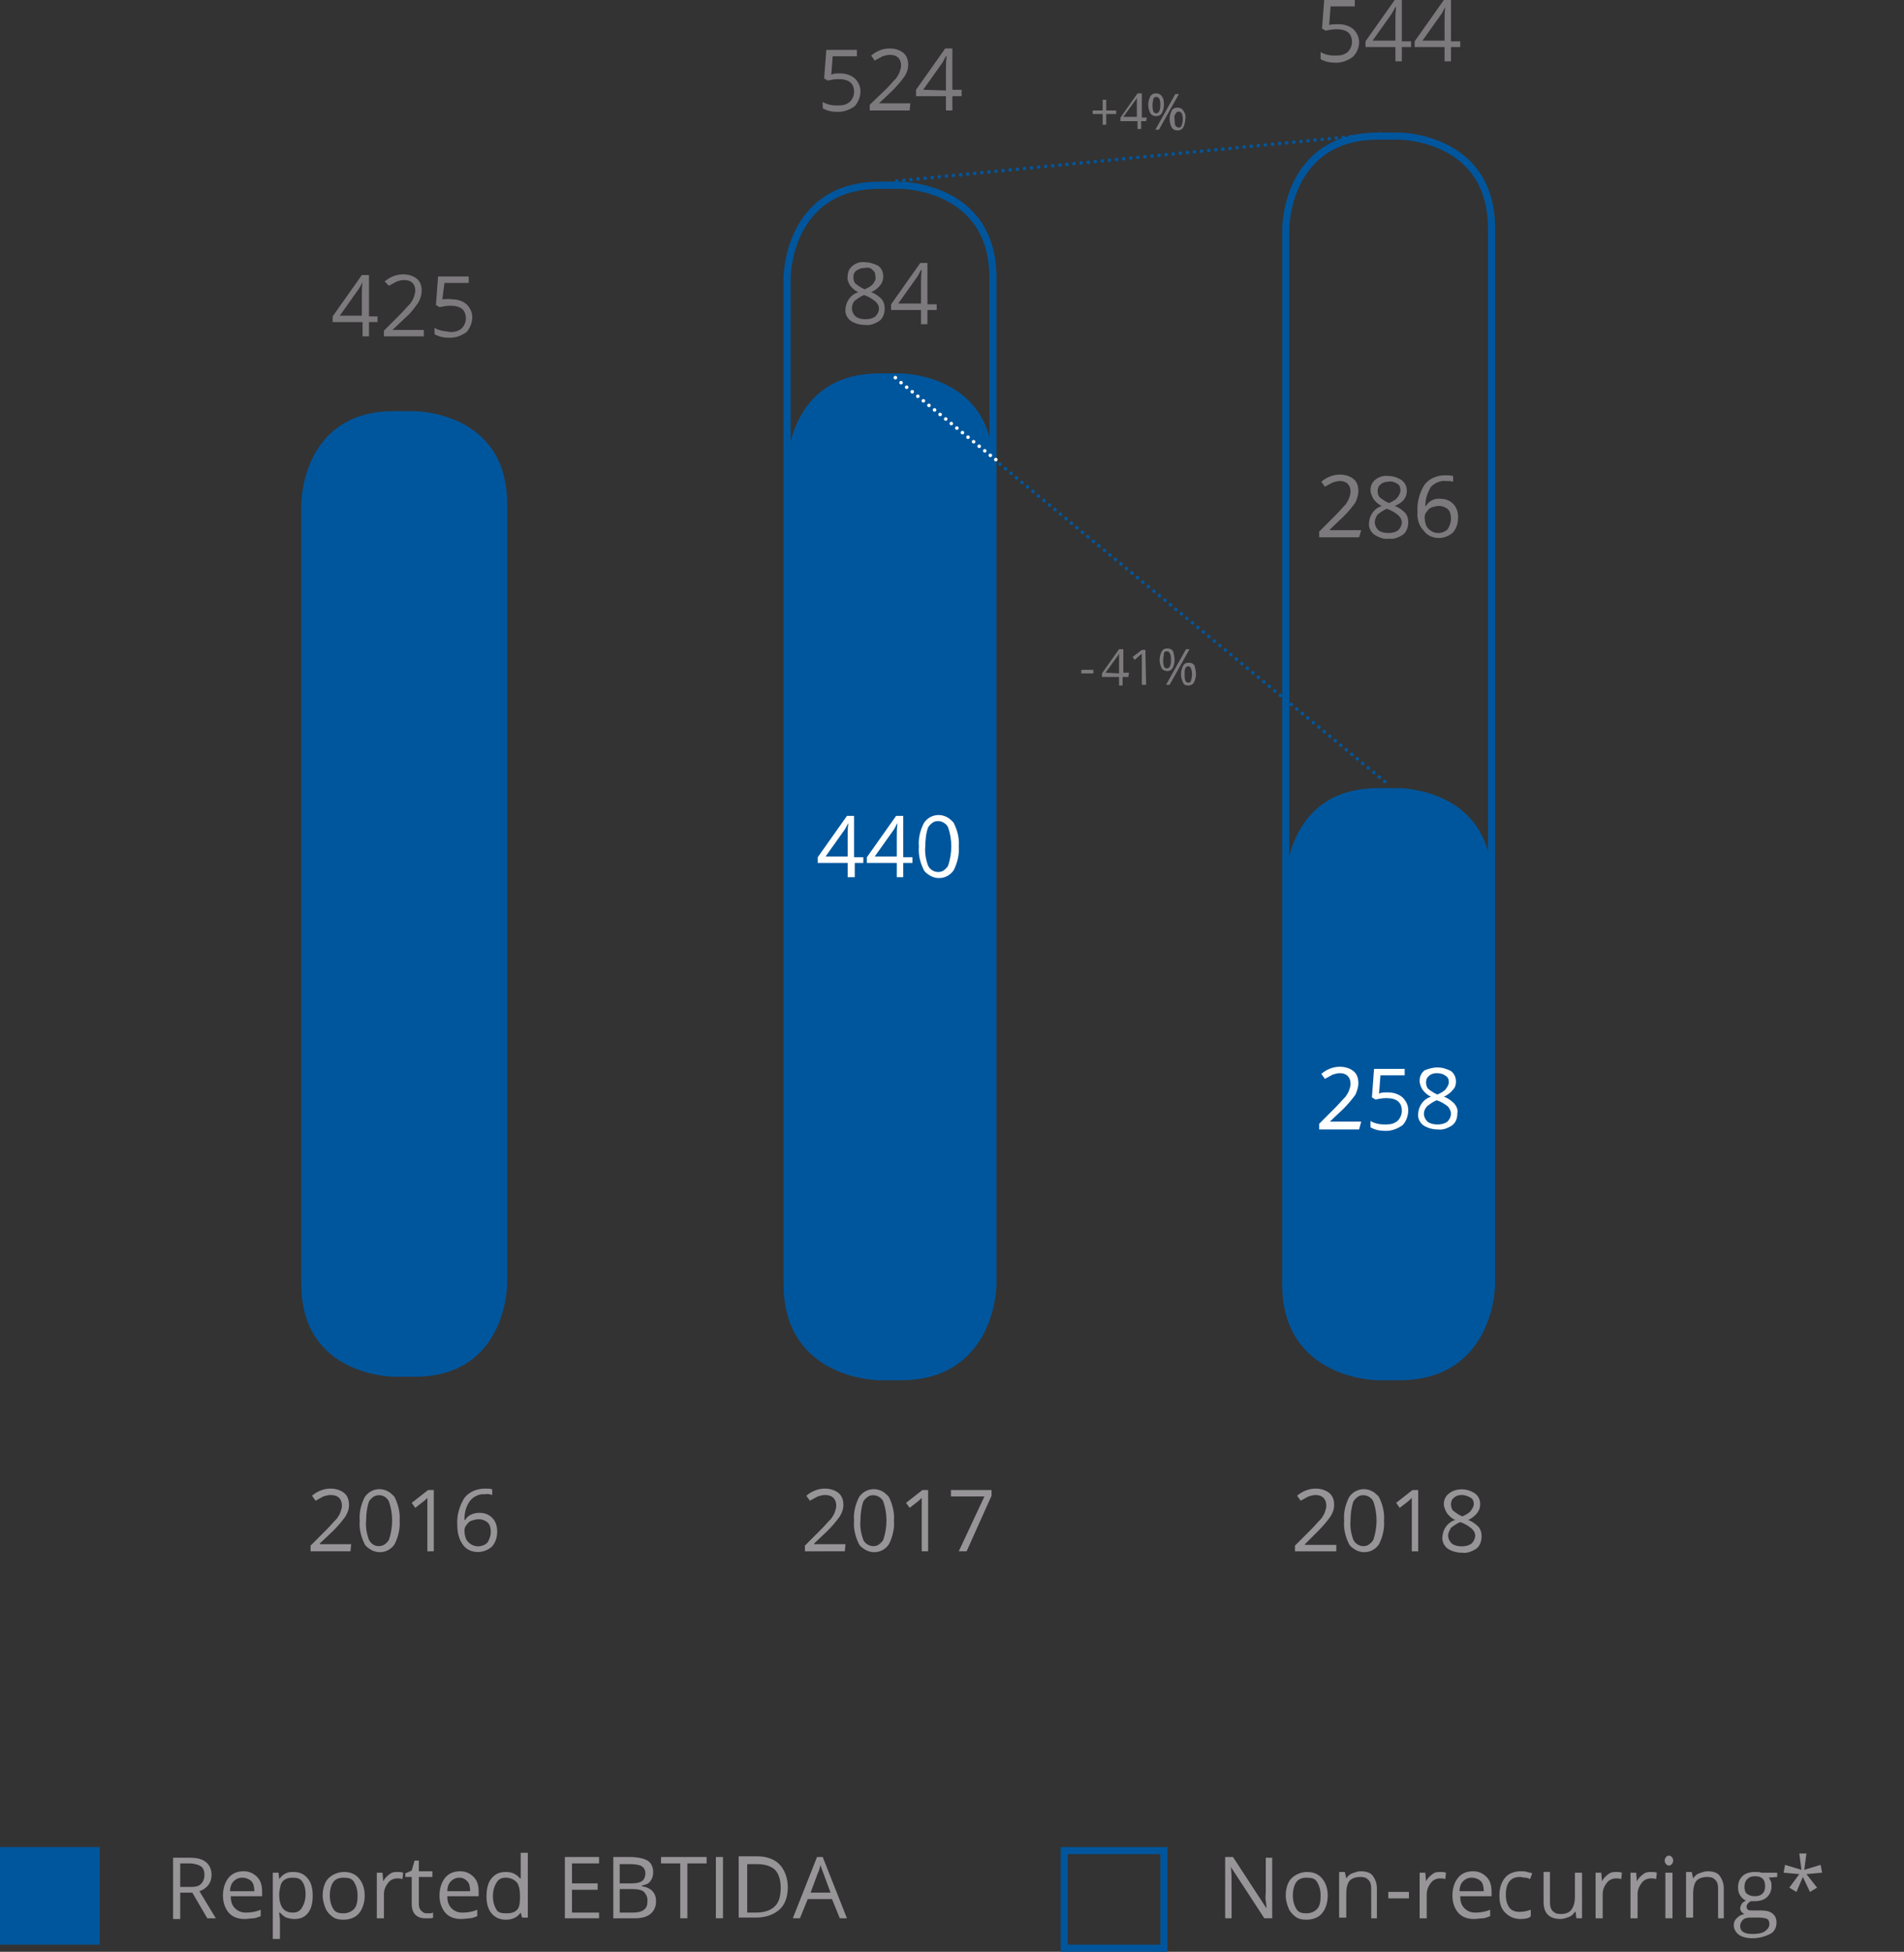 <svg version="1.1" id="Camada_1" xmlns="http://www.w3.org/2000/svg" x="0" y="0" viewBox="0 0 267.3 273.9" xml:space="preserve"><rect x="0" y="0" width="267.3" height="273.9" fill="#333333" stroke="none"/><style>.st0{fill:#00569d}.st1{fill:none;stroke:#00569d}.st4{fill:#979597}</style><g id="Camada_1-2"><path class="st0" d="M0 259.2v13.7h14v-13.7z"/><path class="st1" d="M149.4 259.7v13.7h14v-13.7z"/><path class="st0" d="M42.3 70.7s0-13 13-13h2.9s13 0 13 13v109.5s0 13-13 13h-2.9s-13 0-13-13V70.7z"/><path class="st1" d="M180.5 32.1s0-13 13-13h2.9s13 0 13 13v148.1s0 13-13 13h-2.9s-13 0-13-13V32.1z"/><path class="st0" d="M180.5 123.6s0-13 13-13h2.9s13 0 13 13v56.6s0 13-13 13h-2.9s-13 0-13-13v-56.6z"/><path class="st1" d="M110.5 39s0-13 13-13h2.9s13 0 13 13v141.2s0 13-13 13h-2.9s-13 0-13-13V39z"/><path class="st0" d="M110.5 65.4s0-13 13-13h2.9s13 0 13 13v114.8s0 13-13 13h-2.9s-13 0-13-13V65.4z"/><path d="M187.9 3.4c.8 0 1.5.2 2.1.7.5.5.8 1.1.8 1.8 0 .8-.3 1.5-.9 2.1-.7.5-1.5.8-2.3.8s-1.5-.1-2.2-.5v-1c.3.2.6.3 1 .4s.8.1 1.2.1c.6 0 1.1-.1 1.6-.5.4-.4.6-.9.6-1.4 0-1.2-.7-1.8-2.2-1.8-.5 0-1 .1-1.5.2l-.5-.3.3-4h4.3v.9h-3.4l-.2 2.6c.4-.1.8-.1 1.3-.1zm10.2 3.2h-1.3v2h-.9v-2h-4.2v-.8l4.1-5.8h1v5.8h1.3v.8zm-2.2-.8V2.9c0-.6 0-1.2.1-1.9h-.1c-.2.4-.4.7-.5.9l-2.7 3.8h3.2v.1zm9.1.8h-1.3v2h-.9v-2h-4.2v-.8l4.1-5.8h1v5.8h1.3v.8zm-2.2-.8V2.9c0-.6 0-1.2.1-1.9-.2.3-.3.6-.5.9l-2.7 3.8h3.1v.1zm-84.9 4.5c.8 0 1.5.2 2.1.7.5.5.8 1.1.8 1.8 0 .8-.3 1.5-.8 2.1-.7.5-1.5.8-2.3.8s-1.5-.1-2.2-.5v-.9c.3.2.6.3 1 .4.4.1.8.1 1.2.1.6 0 1.1-.1 1.6-.5.4-.4.6-.9.6-1.4 0-1.2-.7-1.8-2.2-1.8-.5 0-1 .1-1.5.2l-.5-.3.3-4h4.3v.9h-3.4l-.2 2.6c.3-.2.7-.2 1.2-.2zm9.8 5.2h-5.6v-.8l2.3-2.2c.5-.5.9-1 1.4-1.5.2-.3.4-.6.5-.9.1-.3.2-.6.2-.9 0-.4-.1-.8-.4-1.1s-.7-.4-1.2-.4c-.3 0-.7.1-1 .2-.4.2-.7.4-1.1.6l-.5-.7c.7-.6 1.6-1 2.6-1 .7 0 1.4.2 1.9.6s.7 1 .7 1.7c0 .6-.2 1.1-.5 1.6-.5.7-1.1 1.4-1.7 2l-1.9 1.8h4.4l-.1 1zm7.3-2h-1.3v2h-.9v-2h-4.2v-.9l4.1-5.8h1v5.8h1.3v.9zm-2.2-.8V9.8c0-.6 0-1.2.1-1.9h-.1c-.2.3-.3.6-.5.9l-2.7 3.8 3.2.1zm22.5 2.8h1.4v.5h-1.4v1.5h-.5V16h-1.4v-.5h1.4V14h.5v1.5zm5.6 1.5h-.7v1.1h-.5V17h-2.4v-.5l2.4-3.4h.6v3.4h.7l-.1.5zm-1.3-.5v-2.8c-.1.2-.2.4-.3.5l-1.6 2.2h1.9v.1zm3.8-1.8c0 .4-.1.8-.3 1.2-.2.3-.5.4-.8.4s-.6-.1-.8-.4c-.2-.4-.3-.8-.3-1.2s.1-.8.3-1.2c.2-.3.5-.4.8-.4s.6.1.8.4c.3.4.3.8.3 1.2zm-1.6 0c0 .3 0 .6.1.9.1.2.2.3.4.3.4 0 .6-.4.6-1.2s-.2-1.1-.6-1.1c-.2 0-.3.1-.4.3 0 .2-.1.5-.1.8zm3.7-1.5l-2.8 5h-.5l2.8-5h.5zm.9 3.5c0 .4-.1.8-.3 1.2-.2.3-.5.4-.8.4s-.6-.1-.8-.4c-.2-.4-.3-.8-.3-1.2 0-.4.1-.8.3-1.2.2-.3.5-.4.8-.4s.6.1.8.4c.3.4.4.8.3 1.2zm-1.5 0c0 .3 0 .6.1.9.1.2.3.3.6.3.1 0 .2-.1.3-.3.2-.6.2-1.2 0-1.7-.1-.2-.4-.3-.6-.2-.1 0-.2.1-.2.2-.2.2-.3.5-.2.8zm-13.1 77.8V94h1.7v.5h-1.7zm6.6.5h-.8v1.2h-.5V95h-2.4v-.5l2.4-3.4h.6v3.3h.8l-.1.6zm-1.3-.5v-2.8c-.1.2-.2.4-.3.5l-1.6 2.2 1.9.1zm3.8 1.6h-.6v-4.4c0 .1-.1.1-.2.2l-.8.7-.3-.4 1.3-1h.5l.1 4.9zm4-3.5c0 .4-.1.8-.3 1.2-.3.4-.8.5-1.3.2-.1-.1-.2-.1-.2-.2-.2-.4-.3-.8-.3-1.2 0-.4.1-.8.3-1.2.2-.3.4-.4.8-.4.3 0 .6.1.8.4.1.4.2.8.2 1.2zm-1.6 0c0 .3 0 .6.1.9.1.2.2.3.4.3.4 0 .6-.4.6-1.2s-.2-1.2-.6-1.2c-.2 0-.4.1-.4.3 0 .3-.1.6-.1.9zm3.7-1.5l-2.8 5h-.5l2.8-5h.5zm.9 3.5c0 .4-.1.8-.3 1.2-.2.3-.5.4-.8.4s-.6-.1-.7-.4c-.2-.4-.3-.8-.3-1.2 0-.4.1-.8.3-1.2.2-.3.4-.4.8-.4.3 0 .6.1.8.4.1.4.2.8.2 1.2zm-1.6 0c0 .3 0 .6.1.9.1.2.2.3.4.3s.4-.1.4-.3c.2-.6.2-1.2 0-1.7-.1-.2-.2-.3-.4-.3s-.3.1-.4.3c-.1.2-.1.5-.1.8zM53 45.2h-1.2v2h-.9v-2h-4.2v-.8l4.1-5.8h1v5.8H53v.8zm-2.2-.9v-2.8c0-.6 0-1.2.1-1.9-.2.4-.4.7-.5.9l-2.7 3.8h3.1zm8.7 2.9h-5.6v-.8l2.3-2.3c.5-.5.9-1 1.4-1.5.2-.3.4-.6.5-.9.1-.3.2-.6.2-.9 0-.4-.1-.8-.4-1.1-.3-.3-.7-.4-1.2-.4-.3 0-.7.1-1 .2-.4.2-.7.4-1.1.6l-.6-.6c.7-.6 1.6-1 2.6-1 .7 0 1.4.2 1.9.6.5.4.7 1 .7 1.7 0 .6-.2 1.2-.5 1.7-.5.7-1 1.4-1.7 2l-1.9 1.8h4.4v.9zm3.9-5.2c.8 0 1.5.2 2.1.7.5.5.8 1.1.8 1.8 0 .8-.3 1.5-.8 2.1-.7.5-1.5.8-2.3.8s-1.5-.1-2.2-.5V46c.3.2.6.3 1 .4.4.1.8.1 1.2.2.6 0 1.1-.1 1.6-.5.4-.4.6-.9.6-1.4 0-1.2-.7-1.8-2.2-1.8-.5 0-1 .1-1.5.2l-.5-.3.3-4h4.3v.9h-3.4l-.3 2.3c.4 0 .9-.1 1.3 0zm58-5.2c.7 0 1.3.2 1.9.5.5.4.7.9.7 1.5 0 .4-.1.8-.4 1.2s-.8.8-1.3 1c.6.2 1.1.6 1.5 1 .3.4.4.8.4 1.3 0 .6-.2 1.3-.7 1.7-.6.4-1.3.7-2 .6-.8 0-1.5-.2-2.1-.6-.5-.4-.8-1-.7-1.7.1-1.1.8-2 1.8-2.3-.5-.2-.9-.6-1.2-1-.2-.4-.4-.8-.3-1.2 0-.6.2-1.1.7-1.5.5-.4 1.1-.6 1.7-.5zm-1.8 6.5c0 .4.2.8.5 1.1.4.3.9.4 1.4.4s1-.1 1.4-.4c.3-.3.5-.7.5-1.1 0-.4-.2-.7-.5-1-.5-.4-1-.7-1.6-.9-.5.2-.9.5-1.3.8-.3.3-.4.7-.4 1.1zm1.8-5.7c-.4 0-.8.1-1.2.4-.3.2-.4.6-.4.9 0 .3.1.7.3.9.4.3.8.6 1.3.8.4-.2.9-.4 1.2-.8.2-.3.4-.6.3-1 0-.4-.1-.7-.4-.9-.2-.3-.6-.4-1.1-.3zm10.1 5.9h-1.3v2h-.9v-2h-4.2v-.8l4.1-5.8h1v5.8h1.3v.8zm-2.2-.9v-2.8c0-.6 0-1.2.1-1.9h-.1c-.2.3-.3.6-.5.9l-2.7 3.8h3.2zm61.5 32.8h-5.6v-.8l2.3-2.3c.5-.5.9-1 1.4-1.5.2-.3.4-.6.5-.9s.2-.6.2-.9c0-.4-.1-.8-.4-1.1-.3-.3-.7-.4-1.1-.4-.3 0-.7.1-1 .2-.4.2-.7.4-1.1.6l-.5-.7c.7-.6 1.6-1 2.6-1 .7 0 1.4.2 1.9.6s.7 1 .7 1.7c0 .6-.2 1.1-.4 1.6-.5.7-1.1 1.4-1.7 2l-1.9 1.8v.1h4.4l-.3 1zm4.1-8.6c.7 0 1.3.2 1.9.6.5.4.7.9.7 1.5 0 .4-.1.8-.4 1.2-.3.4-.8.7-1.3.9.6.2 1.1.6 1.5 1 .3.4.4.8.4 1.3 0 .6-.2 1.3-.7 1.7-.6.4-1.3.7-2 .6-.8.1-1.5-.2-2.1-.6-.5-.4-.8-1-.7-1.7.1-1.1.8-2 1.8-2.3-.5-.2-.9-.6-1.2-1-.2-.4-.4-.8-.4-1.2 0-.6.2-1.1.7-1.5.5-.4 1.2-.6 1.8-.5zm-1.9 6.5c0 .4.2.8.5 1.1.4.3.9.4 1.4.4s1-.1 1.4-.4c.3-.3.5-.7.5-1.1s-.2-.7-.5-1c-.5-.4-1-.7-1.6-.9-.5.2-.9.5-1.3.8-.2.3-.4.7-.4 1.1zm1.9-5.7c-.4 0-.8.1-1.1.4-.3.2-.4.6-.4.9s.1.7.3.9c.4.3.8.6 1.3.8.4-.2.9-.4 1.2-.8.2-.3.4-.6.4-1s-.1-.7-.4-.9c-.5-.3-.9-.4-1.3-.3zm4.1 4.2c-.1-1.3.3-2.7 1-3.8.7-.9 1.8-1.3 2.9-1.3.4 0 .7 0 1.1.1v.8c-.3-.1-.7-.1-1-.1-.8-.1-1.6.3-2.1.8-.5.8-.8 1.7-.8 2.7h.1c.4-.7 1.2-1.1 2-1 .7 0 1.3.2 1.8.7s.7 1.2.7 1.9c0 .8-.2 1.5-.7 2.1-.5.5-1.3.8-2 .8-.8 0-1.6-.3-2.1-1-.7-.7-1-1.7-.9-2.7zm2.9 3c.5 0 1-.2 1.3-.5.3-.4.5-1 .5-1.5s-.1-1-.4-1.3c-.3-.3-.8-.5-1.3-.5-.3 0-.7.1-1 .2s-.5.3-.7.6c-.2.2-.3.5-.3.8 0 .4.1.8.2 1.1.1.3.4.6.7.8.3.2.6.3 1 .3z" fill="#7d7a7d"/><path d="M190.8 158.5h-5.6v-.8l2.3-2.3c.5-.5.9-1 1.4-1.5.2-.3.4-.6.5-.9.1-.3.2-.6.2-.9 0-.4-.1-.8-.4-1.1-.3-.3-.7-.4-1.1-.4-.3 0-.7.1-1 .2-.4.2-.7.4-1.1.6l-.5-.7c.7-.6 1.6-1 2.6-1 .7 0 1.4.2 1.9.6.5.4.7 1 .7 1.7 0 .6-.2 1.1-.4 1.6-.5.7-1.1 1.4-1.7 2l-1.9 1.8h4.4l-.3 1.1zm4-5.2c.8 0 1.5.2 2.1.7.5.5.8 1.1.8 1.8 0 .8-.3 1.6-.8 2.1-.7.5-1.5.8-2.3.8s-1.5-.1-2.2-.5v-.9c.3.2.6.3 1 .4.4.1.8.1 1.2.1.6 0 1.1-.1 1.6-.5.4-.4.6-.9.6-1.4 0-1.2-.7-1.8-2.2-1.8-.5 0-1 .1-1.5.2l-.5-.3.3-4h4.3v.9h-3.4l-.2 2.6c.2-.2.7-.2 1.2-.2zm7-3.5c.7 0 1.3.2 1.9.5.5.4.7.9.7 1.5 0 .4-.1.8-.4 1.1-.3.4-.8.8-1.3 1 .6.2 1.1.6 1.5 1 .3.4.5.8.4 1.3 0 .7-.2 1.3-.7 1.7-.6.4-1.3.7-2 .6-.8 0-1.5-.2-2.1-.6-.5-.4-.8-1-.7-1.7.1-1.1.8-2 1.8-2.3-.5-.2-.9-.6-1.2-1-.2-.3-.4-.8-.4-1.2 0-.6.2-1.1.7-1.5.5-.2 1.1-.4 1.8-.4zm-1.9 6.5c0 .4.2.8.5 1.1.4.3.9.4 1.4.4s1-.1 1.4-.4c.3-.3.5-.7.5-1.1 0-.4-.2-.7-.4-1-.5-.4-1-.7-1.6-.9-.5.2-.9.5-1.3.8-.4.4-.5.8-.5 1.1zm1.8-5.7c-.4 0-.8.1-1.1.4-.3.2-.4.6-.4.9 0 .3.1.7.3.9.4.3.8.6 1.3.8.4-.2.9-.4 1.2-.8.2-.3.4-.6.4-.9 0-.4-.1-.7-.4-.9-.4-.3-.8-.4-1.3-.4zm-80.5-29.5H120v2h-1v-2h-4.2v-.8l4.1-5.8h1v5.8h1.3v.8zm-2.2-.9v-2.8c0-.6 0-1.2.1-1.9-.2.3-.3.6-.5.9l-2.7 3.8h3.1zm9.1.9h-1.3v2h-.9v-2h-4.2v-.8l4.1-5.8h1v5.8h1.3v.8zm-2.2-.9v-2.8c0-.6 0-1.2.1-1.9-.2.3-.3.6-.5.9l-2.7 3.8h3.1zm8.7-1.4c.1 1.1-.2 2.3-.7 3.3-.8 1.2-2.4 1.5-3.6.6-.3-.2-.5-.4-.6-.6-.5-1-.8-2.1-.7-3.3-.1-1.2.2-2.3.7-3.3.8-1.2 2.4-1.5 3.6-.6.2.2.5.4.6.6.5 1 .8 2.1.7 3.3zm-4.7 0c-.1.9.1 1.9.4 2.7.4.8 1.4 1.1 2.1.7.3-.2.5-.4.7-.7.6-1.8.6-3.7 0-5.4-.4-.8-1.4-1.1-2.1-.7-.3.2-.5.4-.7.7-.3.8-.4 1.8-.4 2.7z" fill="#fff"/><path class="st4" d="M187.4 217.7h-5.6v-.8l2.3-2.3c.5-.5.9-1 1.4-1.5.2-.3.4-.6.5-.9.1-.3.2-.6.2-.9 0-.4-.1-.8-.4-1.1-.3-.3-.7-.4-1.1-.4-.3 0-.7.1-1 .2-.4.2-.7.4-1.1.6l-.5-.7c.7-.6 1.6-1 2.6-1 .7 0 1.4.2 1.9.6.5.4.7 1 .7 1.7 0 .6-.2 1.1-.5 1.6-.5.7-1.1 1.4-1.7 2l-1.9 1.9v.1h4.4v.9h-.2zm6.9-4.3c.1 1.1-.2 2.3-.7 3.3-.8 1.2-2.4 1.5-3.6.6-.3-.2-.5-.4-.6-.6-.5-1-.8-2.1-.7-3.3-.1-1.2.2-2.3.7-3.3.8-1.2 2.4-1.5 3.6-.6.2.2.5.4.6.6.5 1 .8 2.2.7 3.3zm-4.7 0c-.1.9.1 1.9.4 2.7.4.8 1.4 1.1 2.1.7.3-.2.5-.4.7-.7.6-1.8.6-3.7 0-5.4-.4-.8-1.4-1.1-2.1-.7-.3.2-.5.4-.7.7-.3.9-.4 1.8-.4 2.7zm9.5 4.3h-.9v-7.5l-.3.3c-.1.1-.6.5-1.4 1.1l-.5-.7 2.3-1.8h.8v8.6zm6.1-8.7c.7 0 1.3.2 1.9.6.5.4.7.9.7 1.5 0 .4-.1.8-.4 1.2-.3.4-.8.8-1.3 1 .6.2 1.1.6 1.5 1 .3.4.4.8.4 1.3 0 .6-.2 1.3-.7 1.7-.6.4-1.3.7-2 .6-.8 0-1.5-.2-2.1-.6-.5-.4-.8-1.1-.7-1.7.1-1.1.8-2 1.8-2.3-.5-.2-.9-.6-1.2-1-.2-.4-.4-.8-.4-1.2 0-.6.2-1.1.7-1.5.5-.4 1.1-.6 1.8-.6zm-1.9 6.5c0 .4.2.8.5 1.1.4.3.9.4 1.4.4s1-.1 1.4-.4c.3-.3.5-.7.5-1.1 0-.4-.2-.7-.5-1-.5-.4-1-.7-1.6-.9-.5.2-.9.5-1.3.8-.2.4-.4.7-.4 1.1zm1.9-5.7c-.4 0-.8.1-1.1.4-.3.2-.4.6-.4.9 0 .3.1.7.3.9.4.3.8.6 1.3.8.4-.2.9-.4 1.2-.8.2-.3.4-.6.4-.9 0-.4-.1-.7-.4-.9-.5-.3-.9-.4-1.3-.4zm-86.6 7.9H113v-.8l2.3-2.3c.5-.5.9-1 1.4-1.5.2-.3.4-.6.5-.9.1-.3.2-.6.2-.9 0-.4-.1-.8-.4-1.1s-.7-.4-1.2-.4c-.3 0-.7.1-1 .2-.4.2-.7.4-1.1.6l-.5-.7c.7-.6 1.6-1 2.6-1 .7 0 1.4.2 1.9.6.5.4.7 1 .7 1.7 0 .6-.2 1.1-.5 1.6-.5.7-1.1 1.4-1.7 2l-1.9 1.8v.1h4.4l-.1 1zm6.9-4.3c.1 1.1-.2 2.3-.7 3.3-.8 1.2-2.4 1.5-3.6.6-.3-.2-.5-.4-.6-.6-.5-1-.8-2.1-.7-3.3-.1-1.2.2-2.3.7-3.3.8-1.2 2.4-1.5 3.6-.6.2.2.5.4.6.6.5 1 .8 2.2.7 3.3zm-4.7 0c-.1.9.1 1.9.4 2.7.4.8 1.4 1.1 2.1.7.3-.2.5-.4.7-.7.6-1.8.6-3.7 0-5.4-.4-.8-1.4-1.1-2.1-.7-.3.2-.5.4-.7.7-.3.9-.4 1.8-.4 2.7zm9.5 4.3h-.9v-7.5l-.3.3c-.1.1-.6.5-1.4 1.1l-.5-.7 2.3-1.8h.8v8.6zm4.3 0l3.6-7.7h-4.7v-.9h5.7v.8l-3.5 7.8h-1.1zm-85.4 0h-5.6v-.8l2.3-2.3c.5-.5.9-1 1.4-1.5.2-.3.4-.6.5-.9.1-.3.2-.6.2-.9 0-.4-.1-.8-.4-1.1-.3-.3-.7-.4-1.2-.4-.3 0-.7.1-1 .2-.4.2-.7.4-1.1.6l-.5-.7c.7-.6 1.6-1 2.6-1 .7 0 1.4.2 1.9.6.5.4.7 1 .7 1.7 0 .6-.2 1.1-.5 1.6-.5.7-1.1 1.4-1.7 2l-1.9 1.8v.1h4.4l-.1 1zm6.9-4.3c.1 1.1-.2 2.3-.7 3.3-.8 1.2-2.4 1.5-3.6.6-.3-.2-.5-.4-.6-.6-.5-1-.8-2.1-.7-3.3-.1-1.2.2-2.3.7-3.3.8-1.2 2.4-1.5 3.6-.6.2.2.5.4.6.6.5 1 .8 2.2.7 3.3zm-4.7 0c-.1.9.1 1.9.4 2.7.4.8 1.3 1.1 2.1.7.3-.2.5-.4.7-.7.6-1.8.6-3.7 0-5.4-.4-.8-1.3-1.1-2.1-.7-.3.2-.5.4-.7.7-.3.9-.4 1.8-.4 2.7zm9.5 4.3H60v-7.5l-.3.3-1.4 1.1-.5-.7 2.3-1.8h.8v8.6zm3.3-3.7c-.1-1.3.3-2.7 1-3.8.7-.9 1.8-1.3 2.9-1.3.3 0 .7 0 1 .1v.8c-.3-.1-.7-.2-1-.1-.8-.1-1.6.3-2.1.9-.6.8-.8 1.7-.8 2.7h.1c.4-.7 1.2-1 2-1 .7 0 1.3.2 1.8.7s.7 1.2.7 1.9c0 .8-.2 1.5-.7 2.1-.5.5-1.3.8-2 .8-.8 0-1.6-.3-2.1-1-.6-.8-.8-1.8-.8-2.8zm2.9 3c.5 0 1-.2 1.3-.5.3-.4.5-1 .5-1.5s-.1-1-.4-1.3-.8-.5-1.3-.5c-.3 0-.7.1-1 .2-.3.1-.5.3-.7.6-.2.2-.3.5-.3.8 0 .4.1.8.2 1.1s.4.6.7.8c.3.2.7.3 1 .3z"/><path d="M125.9 25.4l68.5-6.7m-67.9 35l68.3 56.3" fill="none" stroke="#00569d" stroke-width=".5" stroke-linecap="round" stroke-linejoin="round" stroke-dasharray="0,1"/><path fill="none" stroke="#fff" stroke-width=".5" stroke-linecap="round" stroke-linejoin="round" stroke-dasharray="0,1.01" d="M126.5 53.7l12.9 10.5"/><path d="M139.8 64.5h0M125.7 53h0" fill="none" stroke="#fff" stroke-width=".5" stroke-linecap="round" stroke-linejoin="round"/></g><path class="st4" d="M25.3 265.7v3.6h-1v-8.6h2.3c1.1 0 1.8.2 2.3.6s.8 1 .8 1.8c0 1.1-.6 1.9-1.7 2.3l2.3 3.8h-1.2l-2.1-3.6h-1.7zm0-.9h1.4c.7 0 1.2-.1 1.5-.4s.5-.7.5-1.3c0-.6-.2-1-.5-1.2s-.9-.4-1.6-.4h-1.3v3.3zm9 4.5c-.9 0-1.7-.3-2.2-.9s-.8-1.4-.8-2.4.3-1.9.8-2.5 1.2-.9 2.1-.9c.8 0 1.4.3 1.9.8s.7 1.2.7 2.1v.6h-4.4c0 .8.2 1.3.6 1.7s.9.6 1.5.6c.7 0 1.4-.1 2.1-.4v.9c-.3.1-.7.3-1 .3s-.9.1-1.3.1zm-.3-5.8c-.5 0-.9.2-1.2.5s-.5.8-.5 1.4h3.4c0-.6-.1-1.1-.4-1.4s-.8-.5-1.3-.5zm7.3 5.8c-.4 0-.8-.1-1.1-.2s-.6-.4-.9-.7h-.1c0 .4.1.7.1 1.1v2.6h-1v-9.3h.8l.1.9c.3-.4.5-.6.9-.8s.7-.2 1.1-.2c.9 0 1.5.3 2 .9s.7 1.4.7 2.4c0 1.1-.2 1.9-.7 2.5s-1.1.8-1.9.8zm-.2-5.8c-.7 0-1.1.2-1.4.5s-.4.9-.5 1.7v.2c0 .9.2 1.5.5 1.9s.8.6 1.4.6c.6 0 1-.2 1.3-.7s.5-1.1.5-1.9c0-.8-.2-1.4-.5-1.8s-.7-.5-1.3-.5zm10.1 2.5c0 1-.3 1.9-.8 2.5s-1.3.9-2.2.9c-.6 0-1.1-.1-1.5-.4s-.8-.7-1-1.2-.4-1.1-.4-1.8c0-1 .3-1.9.8-2.4s1.3-.9 2.2-.9c.9 0 1.6.3 2.1.9s.8 1.4.8 2.4zm-4.9 0c0 .8.2 1.4.5 1.9s.8.6 1.4.6 1.1-.2 1.5-.6.5-1.1.5-1.9c0-.8-.2-1.4-.5-1.9s-.8-.6-1.5-.6c-.6 0-1.1.2-1.4.6s-.5 1.1-.5 1.9zm9.5-3.3c.3 0 .5 0 .8.1l-.1.9c-.3-.1-.5-.1-.7-.1-.5 0-1 .2-1.3.6s-.6.9-.6 1.6v3.4h-1v-6.4h.8l.1 1.2c.2-.4.5-.7.9-1s.7-.3 1.1-.3zm4.1 5.8h.5c.2 0 .3-.1.4-.1v.7c-.1.1-.3.1-.5.1h-.6c-1.2 0-1.9-.7-1.9-2v-3.8h-.9v-.5l.9-.4.4-1.4h.6v1.5h1.9v.8h-1.9v3.8c0 .4.1.7.3.9s.4.4.8.4zm4.8.8c-.9 0-1.7-.3-2.2-.9s-.8-1.4-.8-2.4.3-1.9.8-2.5 1.2-.9 2.1-.9c.8 0 1.4.3 1.9.8s.7 1.2.7 2.1v.6h-4.4c0 .8.2 1.3.6 1.7s.9.6 1.5.6c.7 0 1.4-.1 2.1-.4v.9c-.3.1-.7.3-1 .3s-.8.1-1.3.1zm-.2-5.8c-.5 0-.9.2-1.2.5s-.5.8-.5 1.4H66c0-.6-.1-1.1-.4-1.4s-.6-.5-1.1-.5zm8.6 4.9c-.5.7-1.2 1-2.1 1-.8 0-1.5-.3-2-.9s-.7-1.4-.7-2.4.2-1.9.7-2.5 1.1-.9 2-.9c.9 0 1.5.3 2 .9h.1V260h1v9.1h-.8l-.2-.7zm-1.9.1c.7 0 1.1-.2 1.4-.5s.4-.9.4-1.7v-.3c0-.9-.2-1.6-.5-1.9s-.8-.6-1.5-.6c-.6 0-1 .2-1.3.7s-.5 1.1-.5 1.9c0 .8.2 1.4.5 1.9s.9.5 1.5.5zm12.9.7h-4.8v-8.6h4.8v.9h-3.8v2.8h3.6v.9h-3.6v3.2h3.8v.8zm1.9-8.6h2.4c1.1 0 2 .2 2.5.5s.8.9.8 1.6c0 .5-.1.9-.4 1.3s-.7.5-1.2.6v.1c1.3.2 2 .9 2 2.1 0 .8-.3 1.4-.8 1.8s-1.2.6-2.2.6h-3v-8.6zm1 3.7h1.6c.7 0 1.2-.1 1.5-.3s.5-.6.5-1.1c0-.5-.2-.8-.5-1s-.9-.3-1.6-.3H87v2.7zm0 .9v3.2h1.8c.7 0 1.2-.1 1.6-.4s.5-.7.5-1.3c0-.5-.2-.9-.5-1.2s-.9-.4-1.6-.4H87zm9.5 4h-1v-7.7h-2.7v-.9h6.4v.9h-2.7v7.7zm4 0v-8.6h1v8.6h-1zm10.1-4.4c0 1.4-.4 2.5-1.2 3.2s-1.9 1.1-3.3 1.1h-2.4v-8.6h2.6c1.3 0 2.4.4 3.1 1.1s1.2 1.9 1.2 3.2zm-1 .1c0-1.1-.3-2-.8-2.5s-1.4-.8-2.5-.8h-1.4v6.8h1.2c1.2 0 2.1-.3 2.7-.9s.8-1.5.8-2.6zm8.3 4.3l-1.1-2.7h-3.4l-1.1 2.7h-1l3.4-8.6h.8l3.4 8.6h-1zm-1.3-3.6l-1-2.7c-.1-.3-.3-.7-.4-1.2-.1.4-.2.8-.4 1.2l-1 2.7h2.8zm62 3.6h-1.1l-4.7-7.2c.1.8.1 1.6.1 2.3v4.9h-.9v-8.6h1.1l4.7 7.2c0-.1 0-.4-.1-1s0-1 0-1.2v-4.9h.9v8.5zm7.8-3.2c0 1-.3 1.9-.8 2.5s-1.3.9-2.2.9c-.6 0-1.1-.1-1.5-.4s-.8-.7-1-1.2-.4-1.1-.4-1.8c0-1 .3-1.9.8-2.4s1.3-.9 2.2-.9c.9 0 1.6.3 2.1.9s.8 1.4.8 2.4zm-4.9 0c0 .8.2 1.4.5 1.9s.8.6 1.4.6 1.1-.2 1.5-.6.5-1.1.5-1.9c0-.8-.2-1.4-.5-1.9s-.8-.6-1.5-.6c-.6 0-1.1.2-1.4.6s-.5 1.1-.5 1.9zm11 3.2V265c0-.5-.1-.9-.4-1.2s-.6-.4-1.1-.4c-.7 0-1.2.2-1.5.5s-.5 1-.5 1.8v3.4h-1v-6.4h.8l.2.9c.2-.3.5-.6.8-.7s.8-.3 1.2-.3c.8 0 1.4.2 1.7.6s.6 1 .6 1.8v4.2h-.8zm2.4-2.8v-.9h2.9v.9h-2.9zm7.3-3.7c.3 0 .5 0 .8.1l-.1.9c-.3-.1-.5-.1-.7-.1-.5 0-1 .2-1.3.6s-.6.9-.6 1.6v3.4h-1v-6.4h.8l.1 1.2c.2-.4.5-.7.9-1s.7-.3 1.1-.3zm4.7 6.6c-.9 0-1.7-.3-2.2-.9s-.8-1.4-.8-2.4.3-1.9.8-2.5 1.2-.9 2.1-.9c.8 0 1.4.3 1.9.8s.7 1.2.7 2.1v.6H205c0 .8.2 1.3.6 1.7s.9.6 1.5.6c.7 0 1.4-.1 2.1-.4v.9c-.3.1-.7.3-1 .3s-.9.1-1.3.1zm-.3-5.8c-.5 0-.9.2-1.2.5s-.5.8-.5 1.4h3.4c0-.6-.1-1.1-.4-1.4s-.8-.5-1.3-.5zm6.9 5.8c-.9 0-1.6-.3-2.2-.9s-.8-1.4-.8-2.4c0-1.1.3-1.9.8-2.5s1.3-.9 2.2-.9c.3 0 .6 0 .9.1s.6.1.7.2l-.3.8c-.2-.1-.4-.2-.7-.2s-.5-.1-.7-.1c-1.3 0-2 .8-2 2.5 0 .8.2 1.4.5 1.8s.8.6 1.4.6c.5 0 1.1-.1 1.6-.3v.9c-.2.3-.8.4-1.4.4zm4.1-6.5v4.2c0 .5.1.9.4 1.2s.6.4 1.1.4c.7 0 1.2-.2 1.5-.6s.5-1 .5-1.8v-3.4h1v6.4h-.8l-.1-.9h-.1c-.2.3-.5.6-.8.7s-.8.3-1.2.3c-.8 0-1.4-.2-1.8-.6s-.6-1-.6-1.8v-4.2h.9zm9.3-.1c.3 0 .5 0 .8.1l-.1.9c-.3-.1-.5-.1-.7-.1-.5 0-1 .2-1.3.6s-.6.9-.6 1.6v3.4h-1v-6.4h.8l.1 1.2c.2-.4.5-.7.9-1s.7-.3 1.1-.3zm4.9 0c.3 0 .5 0 .8.1l-.1.9c-.3-.1-.5-.1-.7-.1-.5 0-1 .2-1.3.6s-.6.9-.6 1.6v3.4h-1v-6.4h.8l.1 1.2c.2-.4.5-.7.9-1s.7-.3 1.1-.3zm1.9-1.6c0-.2.1-.4.2-.5s.2-.2.4-.2.3.1.4.2.2.3.2.5-.1.4-.2.5-.2.2-.4.2-.3-.1-.4-.2-.2-.3-.2-.5zm1.1 8.1h-1v-6.4h1v6.4zm6.4 0V265c0-.5-.1-.9-.4-1.2s-.6-.4-1.1-.4c-.7 0-1.2.2-1.5.5s-.5 1-.5 1.8v3.4h-1v-6.4h.8l.2.9c.2-.3.5-.6.8-.7s.8-.3 1.2-.3c.8 0 1.4.2 1.7.6s.6 1 .6 1.8v4.2h-.8zm8.3-6.4v.6l-1.2.1c.1.1.2.3.3.5s.1.5.1.7c0 .6-.2 1.1-.6 1.5s-1 .6-1.8.6h-.5c-.4.2-.6.5-.6.8 0 .2.1.3.2.4s.4.1.7.1h1.1c.7 0 1.2.1 1.6.4s.6.7.6 1.3c0 .7-.3 1.3-.9 1.6s-1.4.6-2.5.6c-.8 0-1.5-.2-1.9-.5s-.7-.8-.7-1.3c0-.4.1-.7.4-1s.6-.5 1.1-.6c-.2-.1-.3-.2-.4-.3s-.2-.3-.2-.5.1-.4.2-.6.3-.3.6-.5c-.3-.1-.6-.4-.8-.7s-.3-.7-.3-1.1c0-.7.2-1.2.6-1.6s1-.6 1.8-.6c.3 0 .6 0 .9.1h2.2zm-5.2 7.5c0 .3.1.6.4.8s.7.3 1.3.3c.8 0 1.4-.1 1.8-.4s.6-.6.6-1c0-.3-.1-.6-.3-.7s-.6-.2-1.2-.2h-1.2c-.4 0-.8.1-1 .3s-.4.5-.4.9zm.6-5.5c0 .4.1.8.4 1s.6.3 1.1.3c.9 0 1.4-.5 1.4-1.4 0-1-.5-1.4-1.4-1.4-.5 0-.8.1-1.1.4s-.4.7-.4 1.1zm8.7-4.7l-.3 2.3 2.3-.7.2 1.1-2.2.2 1.5 1.9-1 .6-1-2.1-.9 2.1-1-.6 1.4-1.9-2.2-.2.2-1.1 2.3.7-.3-2.3h1z"/></svg>